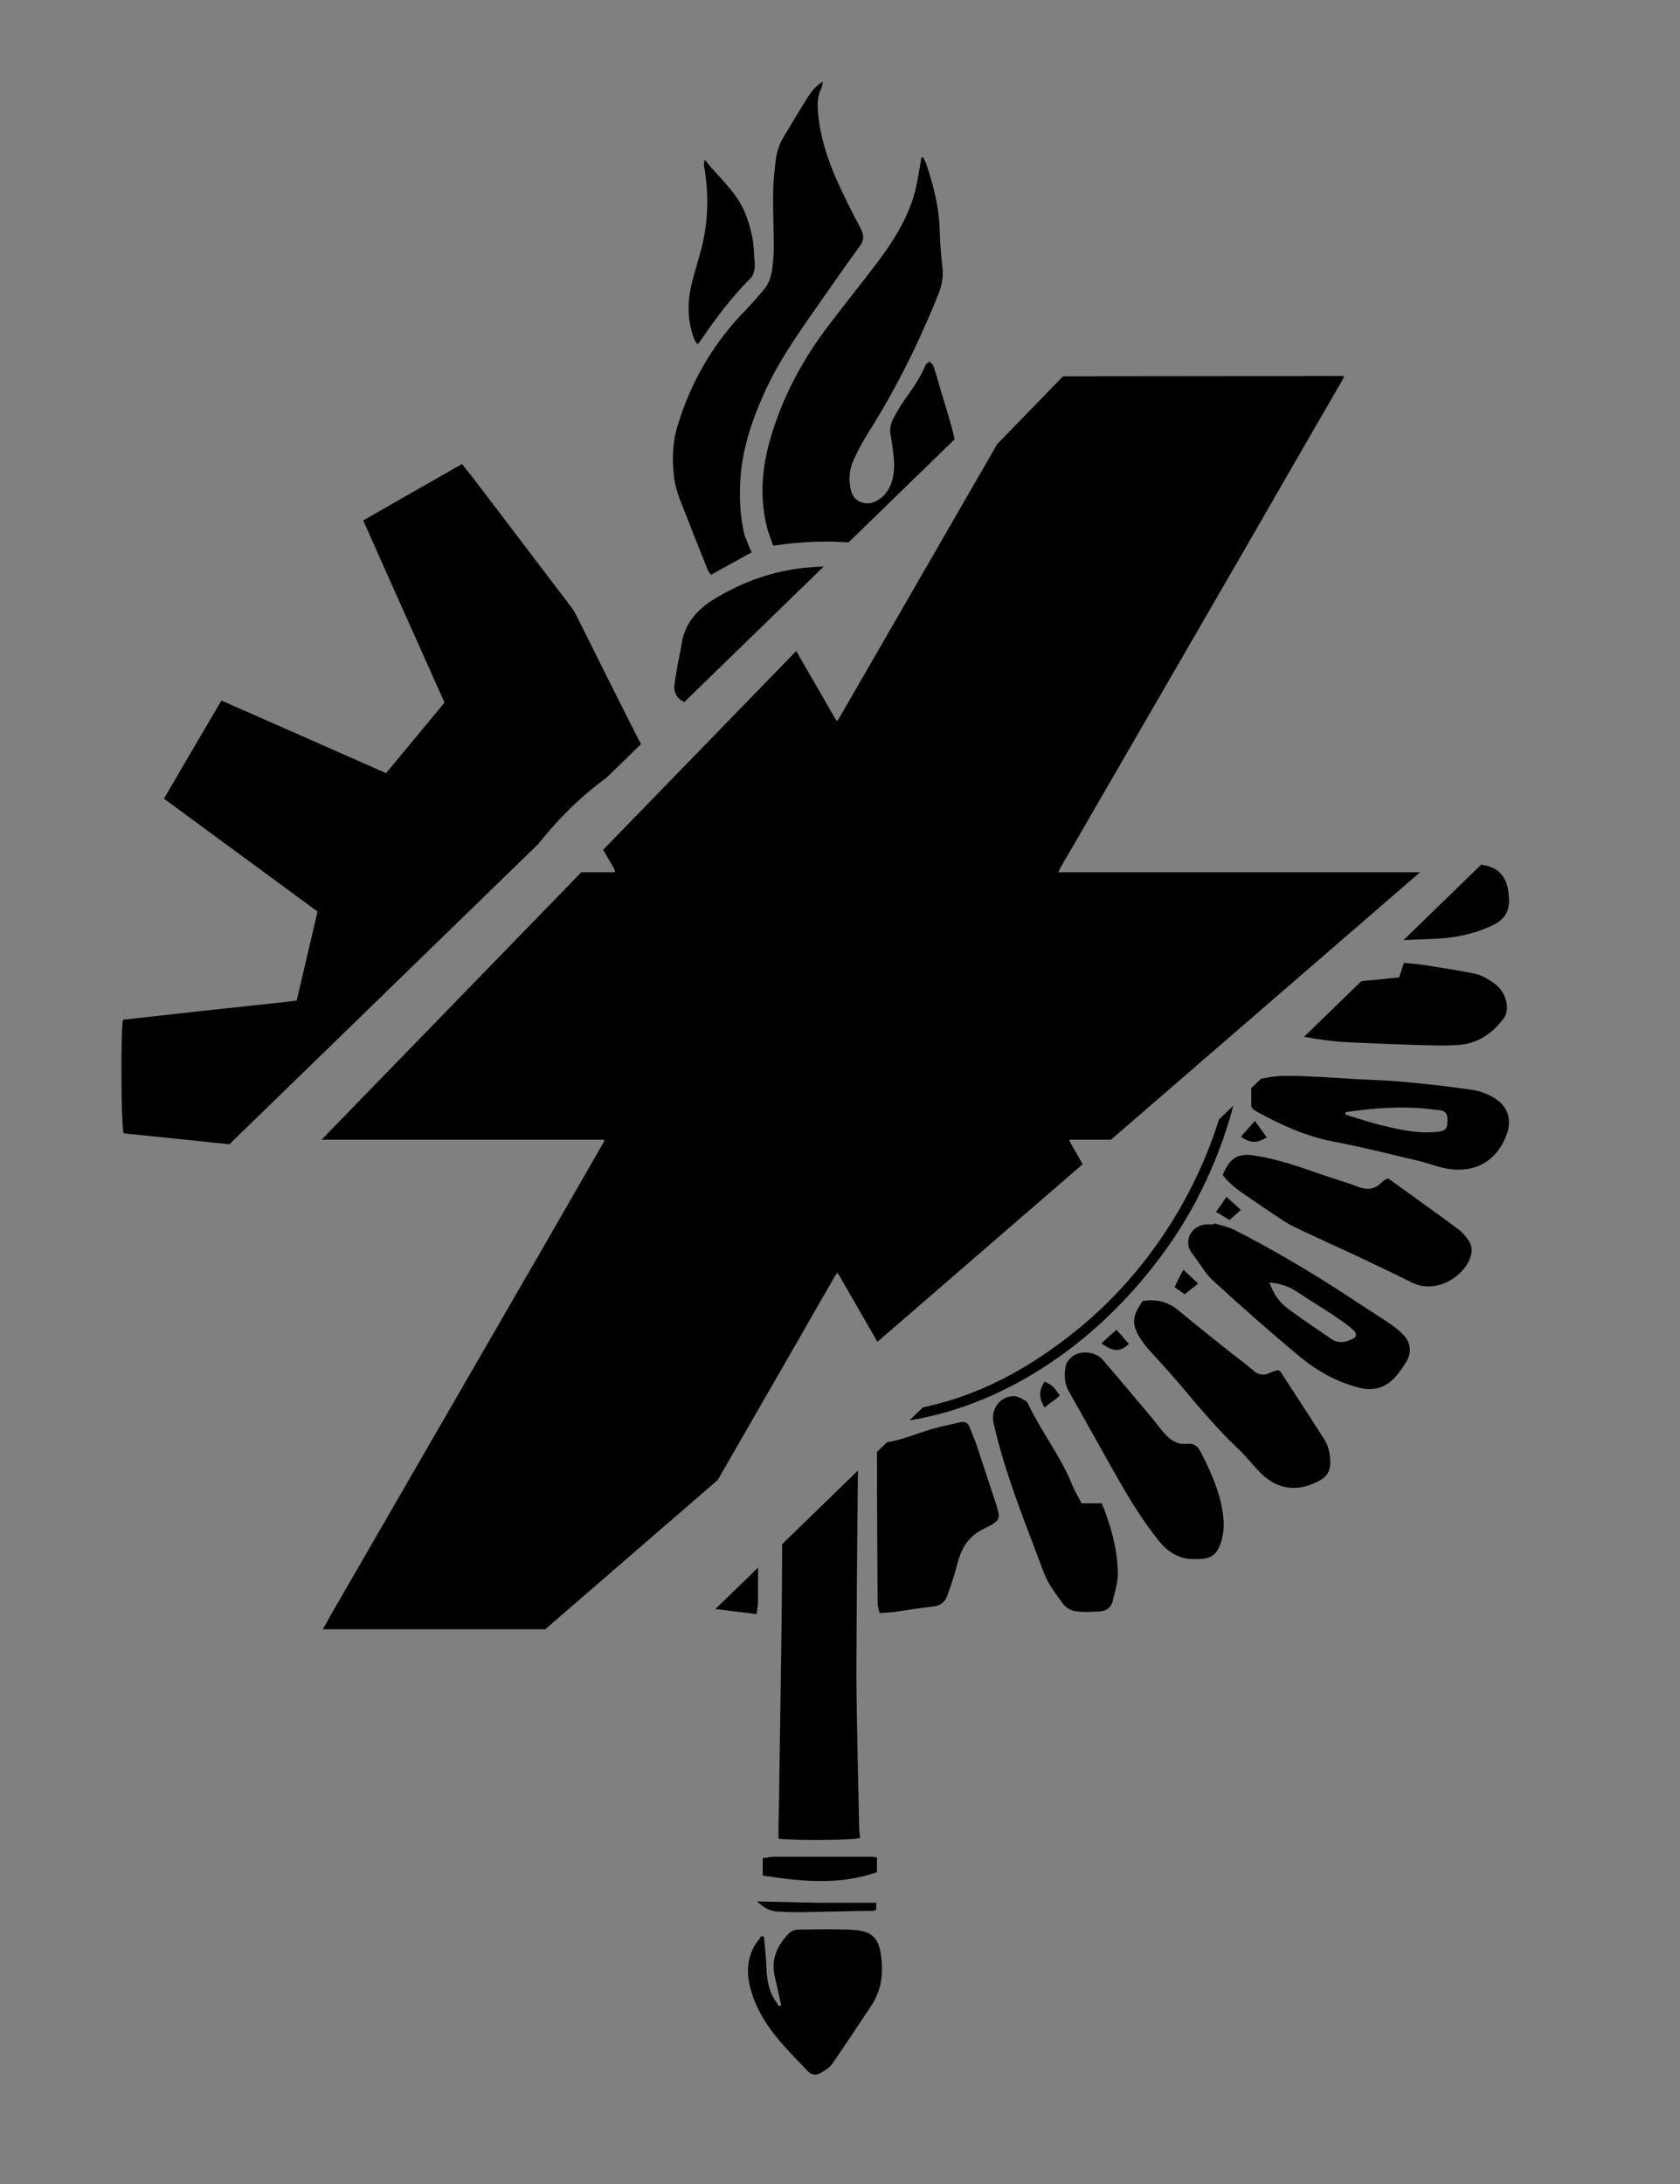 <?xml version="1.0" encoding="utf-8"?>
<!-- Generator: Adobe Illustrator 23.0.1, SVG Export Plug-In . SVG Version: 6.00 Build 0)  -->
<svg version="1.1" id="Layer_1" xmlns="http://www.w3.org/2000/svg" xmlns:xlink="http://www.w3.org/1999/xlink" x="0px" y="0px"
	 viewBox="0 0 500 650" style="enable-background:new 0 0 500 650;" xml:space="preserve">
<rect x="0" y="0" width="500" height="650" fill="#808080" stroke="none"/>
<style type="text/css">
	.st0{clip-path:url(#SVGID_2_);}
	.st1{fill:#FFFFFF;}
	.st2{fill:none;}
	.st3{clip-path:url(#SVGID_4_);}
	.st4{clip-path:url(#SVGID_6_);fill-rule:evenodd;clip-rule:evenodd;}
	.st5{clip-path:url(#SVGID_8_);}
</style>
<g>
	<g>
		<defs>
			
				<rect id="SVGID_1_" x="26" y="352.9" transform="matrix(0.717 -0.697 0.697 0.717 -206.008 393.983)" width="712" height="195.4"/>
		</defs>
		<clipPath id="SVGID_2_">
			<use xlink:href="#SVGID_1_"  style="overflow:visible;"/>
		</clipPath>
		<g class="st0">
			<g>
				<path d="M248.3,398.7c0.4-5.7,0.9-11.4,1.3-17.2c0.7-9.1,1.5-18.2,2.1-27.2c0.4-5.8,0.6-11.5,0.9-17.3c0.5-8.3,1-16.6,1.5-24.8
					c0.3-4.2,0.5-8.5,0.8-12.7c2-24,5.4-47.7,13.3-70.5c3.6-10.5,8-20.6,13.8-30.1c0.3-0.5,0.7-1,1.2-1.6c0.7,0.9,1.2,1.5,1.8,2.2
					c1.1,1.4,1.2,2.6,0.6,4.4c-2.9,8.4-5.7,16.9-8.1,25.5c-4.8,16.7-8.3,33.6-11.1,50.7c-2.3,14-4.2,28-5.5,42.1
					c-0.8,9.5-1.8,18.9-2.4,28.4c-0.8,11.2-1.3,22.4-1.8,33.7c-0.3,5.5-0.5,10.9-0.6,16.4c-0.2,8.1-0.5,16.2-0.6,24.3
					c-0.3,22.6-0.5,45.2-0.6,67.9c-0.1,7.5,0.1,15,0.2,22.5c0.2,9.5,0.4,19.1,0.6,28.6c0,1,0.2,2,0.3,3c-2.1,0.7-20,0.8-24.3,0.2
					c0-1.5,0-3.1,0-4.7c0.1-3.4,0.2-6.9,0.2-10.3c0.2-13.4,0.4-26.8,0.6-40.2c0.2-14.2,0.3-28.4,0.3-42.6c0-7.6-0.3-15.2-0.6-22.8
					c-0.5-10.7-1-21.4-1.8-32.1c-1.9-25.9-4.6-51.8-8.6-77.6c-3-19.5-6.4-39-10.2-58.4c-3.6-18-7.9-35.8-12-53.7
					c-0.9-3.8-0.5-4.7,3-6.4c1.3-0.7,2.8-1.1,4.5-1.7c0.6,1.3,1.2,2.3,1.7,3.4c4,9.8,6.5,20,8.3,30.4c2,11.6,4,23.2,6,34.7
					c0.2,1,0.5,1.9,1,2.8c-1-24.4-5.7-48.4-9.2-72.7c3.1-1.5,6.3-2.6,9.7-2.6c10.2,0,20.3,0,30.5,0c1.4,0,2.8,0.2,4.6,0.3
					c0,1.6,0.1,3.1,0,4.6c-0.4,6.5-0.7,12.9-1.2,19.4c-0.7,8.9-1.5,17.7-2.2,26.6c-0.5,6.5-1,12.9-1.5,19.4
					c-0.7,8.9-1.4,17.7-2.1,26.6c-0.6,7.5-1,15-1.5,22.4c-0.5,7.8-1.1,15.5-1.6,23.3c-0.3,4.6-0.5,9.3-0.6,14
					c-0.3,12.2-0.6,24.3-0.9,36.5c-0.1,4.3-0.3,8.6-0.5,12.9C247.9,398.7,248.1,398.7,248.3,398.7z"/>
				<path d="M256.4,34.9c16.4,3.6,34.8,26.1,25.3,54.2c1.1,0.3,2.3,0.7,3.4,1c15.1,4.1,25.2,13.5,29.7,28.5c2,6.5,2.3,13.1,0.8,20.4
					c-0.5-3.9-0.8-7.2-1.5-10.3c-2.4-12-12.7-22.1-24.7-24c-11.5-1.9-21.2,1.8-28.9,10.5c-0.4,0.5-0.8,0.9-1.2,1.4
					c-0.4,0.5-0.8,0.9-1.4,1.7c-1.6-1-3.4-1.8-4.8-3c-0.6-0.6-0.7-2-0.7-3c0-2.3-0.1-4.5-1.7-6.3c-0.9-0.9-1.9-1.8-2.9-2.6
					c-0.9-0.6-1.9-1.1-2.9-1.6c0-2.1,0-4.1,0-6.2c15.2-2.2,25.3-10.4,28.6-25.5c1.5-6.9,0.8-13.9-2.6-20.4
					C267.5,43.2,262.5,38.5,256.4,34.9z"/>
				<path d="M230.6,120.6c1.9-1,3.6-2,5.4-2.9c1.2,0.7,2.2,1.3,3.3,1.8c2.5,1.2,5.2,1.8,7.5,0.1c3.8-2.6,6.5-1.2,9.4,1.5
					c-5.8,14.9-3.9,28.3,8.7,39c9.1,7.7,23,10.1,37.9,0.9c0,1.2-0.8,1.7-1.4,2.2c-7,5.4-14.8,8.5-23.8,9
					c-13.7,0.6-24.6-4.7-33.5-14.8c-0.2-0.2-0.4-0.4-0.9-0.7c-9.8,11.3-22.2,16.4-37,14.8c-9.1-1-17-4.9-23.5-11.7
					c13.6,8.6,27.4,10.2,40.1-0.8C234.7,148.5,236.6,135.3,230.6,120.6z"/>
				<path d="M171.4,137.7c-2.4-11.4-0.1-21.9,6.3-31.4c6.4-9.6,15.6-15.2,27.2-17.4c-0.4-1.3-0.6-2.3-0.9-3.4
					c-3.9-14.2-1.3-27.1,7.9-38.6c4.3-5.3,9.5-9.4,16-11.8c0.9-0.3,1.9-0.6,3-0.7C216.3,43,209.4,55.2,213.5,72
					c3.5,14,13.7,21.2,27.9,23.5c0,0.8,0.1,1.7,0.2,2.6c0.3,2.5-0.3,4.4-2.9,5.6c-2.9,1.4-4.5,4.1-4.1,7.2c0.4,3.7-1.6,5.1-4.3,6.3
					c-0.4,0.2-0.7,0.3-1.1,0.5c-8.9-11.2-20.1-17-34.3-12.9C178.7,109.5,172.1,121.6,171.4,137.7z"/>
				<path d="M225.2,480.4c-5.2-0.7-10-1.2-14.8-1.8c-3.8-0.5-6.3-2.4-7.1-6.4c-0.5-2.9-1.4-5.7-2.1-8.6c-1-3.8-3.3-6.4-6.7-8.2
					c-1.2-0.6-2.3-1.3-3.3-1.9c-0.6-5.1,5.3-25.4,8.8-30.6c4,1,8,2.2,12.2,3c4.1,0.9,8.4,1.5,12.8,2.2c0.2,2.3,0.6,4.7,0.6,7.1
					c0.1,13.5,0,27,0,40.5C225.7,477.1,225.4,478.5,225.2,480.4z"/>
				<path d="M261.8,480.1c-0.2-1-0.6-1.9-0.6-2.8c-0.1-15.5-0.2-31-0.2-46.5c0-0.4,0.2-0.8,0.3-1.3c5.7-0.2,10.8-2.7,16.1-4.2
					c2.7-0.8,5.5-1.3,8.3-2c1.4-0.3,2.4,0.1,2.9,1.5c0.6,1.6,1.3,3.2,1.9,4.8c1.9,5.7,3.7,11.3,5.6,17c1.8,5.5,2,5.8-3.3,8.4
					c-4.6,2.2-6.7,5.8-7.9,10.5c-0.8,3.2-1.9,6.4-3,9.5c-0.7,1.8-2,2.9-4.1,3.1c-4,0.5-8,1.1-12,1.7
					C264.5,479.9,263.3,480,261.8,480.1z"/>
				<path d="M404.7,230.1c0-2.8,0-5,0-7.4c3.3-0.5,6.4-1.1,9.6-1.6c4.7-0.7,9.3-2.1,14.1-1.6c1.9,0.2,3.8,0.4,5.7,0.9
					c3.1,1,4.6,3.4,4.9,6.6c0.5,5.9-1.5,10.3-6.7,13.6c-4.8,3-9.9,5.2-15.2,6.7c-9.8,2.8-19.7,5.4-29.6,7.9
					c-4.8,1.2-9.7,1.9-14.6,2.6c-3.9,0.6-5.9-1-6.3-5c-0.1-1,0-2,0-3c0.1-2.2,1.2-3.3,3.2-4.2C381.5,240.5,393.1,235.2,404.7,230.1z
					"/>
				<path d="M386.6,201.7c-0.7-1.7-1.3-3.2-2.1-5c1.4-0.8,2.6-1.5,3.9-2.2c5.1-2.8,10-5.8,15.5-7.6c4.6-1.5,9.1-1.7,13.8-0.7
					c2.1,0.4,3.5,1.7,4.1,3.7c1.6,4.7,1.6,10.1-2.7,14.3c-3.9,3.7-8,6.7-13,8.8c-2.8,1.2-5.3,2.9-7.9,4.6
					c-10.7,6.8-21.6,13.3-33.3,18.2c-0.3,0.1-0.6,0.2-0.9,0.3c-3.5,1.3-5.5,0.8-7.1-1.8c-2.2-3.3-2-5.8,0.7-8.4
					c1.5-1.4,3.1-2.6,4.8-3.8c7-5,13.7-10.5,19.8-16.6C383.7,204.3,385,203.1,386.6,201.7z"/>
				<path d="M369,177.2c-1.2-2-2.3-4-3.4-5.9c0.6-0.5,1.1-0.9,1.6-1.2c5.3-3.6,10.6-7.1,15.9-10.7c3.2-2.3,6.7-3.3,10.6-3.2
					c4.3,0.1,6.7,2.4,7,6.7c0.6,7.6-2.5,13.9-7.8,19.1c-3.5,3.4-7.4,6.3-11,9.5c-8.6,7.5-17.4,14.9-25.8,22.6c-4,3.7-8.2,3.7-13,2.4
					c-1-4.3-0.5-7.8,2.6-11.3c7.4-8.3,14.4-17,21.5-25.5C367.9,178.9,368.4,178,369,177.2z"/>
				<path d="M363.9,349.7c2-5,4.5-6.6,9.4-5.8c6.6,1,13,3.2,19.3,5.4c3.9,1.4,7.9,2.5,11.8,4c2.6,0.9,4.7,0.7,6.7-1.3
					c0.5-0.5,1.1-0.8,1.6-1.2c0.3,0,0.6,0,0.7,0.1c6.8,4.9,13.7,9.8,20.4,14.8c1.3,0.9,2.4,2.2,3.3,3.5c1.2,1.8,1.1,3.7,0.2,5.8
					c-2.4,5.5-10.3,10.1-17.1,6.7c-6-3-12-5.8-18.1-8.7c-4.8-2.2-9.6-4.4-14.3-6.6c-1.8-0.9-3.7-1.7-5.4-2.8
					c-4.6-3-9.1-6.1-13.6-9.2C367,353,365.2,351.5,363.9,349.7z"/>
				<path d="M416.3,255.4c1.7,0,3.2-0.1,4.8,0c6.4,0.6,12.9,1.1,19.3,1.9c5.5,0.6,8.1,3.4,8.6,8.9c0,0.1,0,0.2,0,0.3
					c0.6,4.3-1,7.2-5,9c-5.4,2.5-11.1,3.7-17,3.9c-10.9,0.4-21.8,1.1-32.8,1.5c-5.9,0.2-11.8,0.2-17.6,0.2c-3,0-4.2-1.1-4.7-4.1
					c-0.2-1.2-0.1-2.4-0.1-3.6c0.1-1.8,0.9-3.1,2.7-3.7c2.3-0.7,4.6-1.7,7-1.9c7.7-0.8,15.1-3,22.6-4.8c2.6-0.6,5.1-1.4,7.7-1.8
					c2.1-0.3,3.2-1.4,3.6-3.4C415.6,257.2,415.9,256.5,416.3,255.4z"/>
				<path d="M157.2,203c-3.9-4.8-7.5-9.3-11-13.8c-4.3-5.4-8.6-10.8-12.7-16.3c-1.4-1.9-2.9-2.6-5.1-1.8c-0.7,0.3-1.5,0.2-2.6,0.4
					c-2.4-7-4.9-13.9-6.9-20.8c-0.8-2.6-0.6-5.6-0.5-8.4c0-1.5,0.7-3,1.3-4.3c2.5-5.1,8.5-6.1,12.6-2c1.8,1.8,3.5,3.7,4.8,5.9
					c4,6.5,7.8,13,11.5,19.6c4.4,7.8,8.7,15.8,13.1,23.7c0.8,1.5,1.6,3.1,2.2,4.7c1.7,4.7,0.7,7.9-3.1,11
					C159.6,201.6,158.4,202.2,157.2,203z"/>
				<path d="M332.1,202.7c-1.8-1-3.2-2-4.7-2.8c-2-1.1-2.7-2.8-2.8-5c-0.1-4.9,1-9.5,3.1-13.8c3.9-8,7.9-16,12.2-23.8
					c4.4-7.8,9.2-15.3,13.9-22.9c0.3-0.4,0.5-1,0.9-1.2c3.5-1.6,7.1-3.2,11.1-2c1.3,0.4,2.7,1.6,3.4,2.7c4.4,6.8,4.4,13.8,0.3,20.6
					c-3.3,5.4-7,10.4-10.7,15.5c-4.4,6.2-8.9,12.3-13.3,18.5C341.7,194,337,198.2,332.1,202.7z M341.5,177.3c3-1.9,4.7-4.4,6.6-6.7
					c3.6-4.4,7.1-8.8,10.6-13.2c1.5-1.9,2.8-4,2.7-6.6c-0.1-1.9-0.8-2.6-2.6-2.4c-1.8,0.2-3.7,0.7-4.8,2.3
					c-3.3,4.9-6.8,9.8-9.9,14.9C342.2,168.9,340.9,172.7,341.5,177.3z"/>
				<path d="M340.1,387.2c3.9-0.6,7.4,0.1,10.5,2.7c5.3,4.4,10.7,8.7,16.1,13c2.1,1.6,4.2,3.2,6.2,4.9c1.6,1.4,3.1,1.7,5,0.8
					c0.8-0.4,1.7-0.6,2.4-0.8c0.3,0.1,0.6,0.2,0.7,0.3c4.4,6.8,8.9,13.6,13.2,20.4c1.3,2.1,1.7,4.5,1.7,7c0,2.3-1,3.9-2.9,5
					c-5.8,3.3-12.2,3.5-17.8-2.1c-2.4-2.4-4.5-5.2-7-7.5c-7.3-6.9-13.5-14.8-20.1-22.4c-1.6-1.8-3.3-3.6-4.9-5.4
					c-0.9-1-1.8-1.9-2.6-3C336.7,394.8,336.5,392.2,340.1,387.2z"/>
				<path d="M119.4,257.5c-2.7,1.2-5.4,1.8-8,1.4c-7.9-1.2-15.8-2.5-23.6-3.9c-2.3-0.4-4.5-1.3-6.7-2c-5.4-1.9-10.8-3.9-16.3-5.7
					s-10.2-4.9-14.5-8.7c-3.4-2.9-3.8-6.9-2.6-10.9c1.4-4.9,4.7-8.1,9.7-9.5c2.7-0.8,5.3-0.4,7.7,0.8c6.3,3.3,12.5,6.7,18.7,10.1
					c7.3,3.9,14.7,7.7,21.9,11.8c3.6,2,6.9,4.6,10.5,6.7c2.5,1.6,3.6,3.7,3.3,6.6C119.3,255.3,119.4,256.4,119.4,257.5z M64.9,231.2
					c-2,4.6-1.5,6.3,2.6,8.3c5.9,3,12.3,4.7,18.7,6.1c1.4,0.3,2.9,0.6,4.6,0.9c0.2-2,0.3-3.7,0.4-5.2c-3-1.3-5.7-2.3-8.3-3.6
					c-2.6-1.3-5.1-2.9-7.7-4.2C72,231.9,68.8,230.4,64.9,231.2z"/>
				<path d="M84.8,221c-2.1-2.1-4.2-4-6-6.1c-2.7-3-5.2-6.2-7.7-9.4c-2-2.5-3.3-5.3-3.8-8.5c-0.8-4.8,1.2-8.3,4.9-11
					c1.5-1.1,3.3-1.6,5.2-0.7c2,1,4,1.9,5.8,3.3c6.7,4.9,13.4,9.8,19.8,15.1c7.5,6.1,14.7,12.4,21.9,18.7c1.3,1.1,2.2,2.6,3.4,3.9
					c2.7,3.2,1.6,7.5-0.6,10.4c-0.3,0.4-1,0.6-1.5,0.7c-2,0.2-3.8-0.5-5.5-1.5c-9.2-5.5-18.4-11-27.6-16.5c-4.3-2.6-3.6-1.8-6.8,0.6
					C86,220.1,85.7,220.3,84.8,221z"/>
				<path d="M372.4,321.5c3.6-0.5,7-1.4,10.4-1.3c6.6,0,13.1,0.5,19.7,0.9c5.2,0.3,10.3,0.4,15.4,0.9c6.8,0.6,13.7,1.4,20.5,2.4
					c2.1,0.3,4.3,1.2,6.2,2.3c4.1,2.4,5.4,6.4,3.9,10.7c-2.8,8-9.3,11.7-17.3,10.5c-2.8-0.4-5.5-1.5-8.2-2.2
					c-8.8-2.1-17.5-4.3-26.4-6c-8.2-1.6-15.6-5-22.8-9c-0.9-0.5-1.5-1-1.4-2.1C372.4,326.4,372.4,324.2,372.4,321.5z M400.5,331
					c0,0.2-0.1,0.5-0.1,0.7c3.8,1.2,7.7,2.5,11.6,3.4c5.3,1.3,10.7,2.4,16.2,1.7c2-0.3,2.5-0.9,2.6-3c0.1-2.2-0.5-3.2-2.5-3.4
					c-2.5-0.3-5-0.6-7.5-0.7C413.9,329.4,407.2,330,400.5,331z"/>
				<path d="M374.9,305.3c0-2.1,0-3.9,0-5.8c-0.1-1.9,0.8-3.2,2.6-3.6c2.8-0.8,5.7-1.6,8.6-1.9c10-1.1,20.1-2.1,30.3-3.1
					c0.5-1.4,0.9-2.7,1.4-4.3c2.2,0.2,4.4,0.3,6.6,0.7c4.9,0.8,9.8,1.5,14.6,2.5c1.8,0.4,3.6,1.4,5.2,2.5c2.7,1.8,4.2,4.4,4.3,7.6
					c0,1-0.3,2.3-0.9,3.1c-3.4,4.6-7.9,7.7-13.7,8c-4.1,0.3-8.3,0.1-12.4,0c-6.8-0.2-13.5-0.5-20.3-0.8
					C392.2,309.7,383.6,307.9,374.9,305.3z"/>
				<path d="M355.9,464c-4.7,0.2-8.2-1.9-11-5.4c-4.5-5.6-8.3-11.7-11.9-18c-5-8.8-9.9-17.7-14.9-26.5c-1.4-2.5-1.4-5.1-0.9-7.7
					c0.2-1,1.2-2.1,2.1-2.8c2.5-1.8,6.7-1.3,8.8,1c4.7,5.4,9.3,11,14,16.5c1.4,1.6,2.6,3.4,4,5c1.9,2.2,4,4,7.3,3.6
					c1.9-0.2,3.1,0.7,4,2.5c2.8,5.5,5.4,11.2,6.4,17.3c0.5,2.9,0.6,5.9-0.2,8.8C362.2,462.9,360.7,464,355.9,464z"/>
				<path d="M110.5,294.9c0,3.8,0,7.3,0,11c-4.2,1.7-8.6,2.4-13,3c-7.6,1-15.3,1.8-22.9,2.6c-9,0.9-18,1-27,0.6
					c-5-0.2-9.8-4.9-10.2-10c-0.1-1.4-0.1-2.8,0-4.3c0.4-6.7,5.3-10.7,12.1-10.1c6.6,0.6,13.1,1,19.7,1.5
					c12.7,0.9,25.5,1.6,37.8,5.1C108,294.4,109.1,294.6,110.5,294.9z M85.8,301.3c-0.8-2.7-2-4.1-4.6-4.1c-1.4,0-2.8-0.3-4.2-0.4
					c-6.6-0.5-13.1-0.9-19.7,0.1c-2.7,0.4-3.3,1.5-2.3,3.9c0.5,1.4,1.6,1.9,3,2.2C67.3,304.8,76.4,302.8,85.8,301.3z"/>
				<path d="M361.4,364.1c2,0.6,4.1,1,5.9,1.9c11.6,5.9,22.7,12.5,33.6,19.6c4.2,2.8,8.5,5.5,12.7,8.3c1.4,0.9,2.8,2.1,4,3.3
					c2.2,2.2,2.6,5.2,1.1,7.8c-1,1.7-2.2,3.5-3.5,4.9c-2.9,3.2-6.6,4.2-10.8,3.1c-6.5-1.7-12.3-4.9-17.4-9.1
					c-8.8-7.3-17.4-14.9-25.8-22.6c-2.6-2.3-4.3-5.6-6.5-8.4c-2.5-3.2-0.5-8.2,4.4-8.5c0.7,0,1.4,0,2.1,0
					C361.3,364.4,361.3,364.3,361.4,364.1z M377.8,381.7c1.2,3.4,3,5.9,5.4,7.7c4.3,3.2,8.8,6.2,13.2,9.2c1.6,1.1,3.5,1,5.2,0.3
					c2.3-0.8,2.6-1.8,0.8-3.4c-1.8-1.6-3.9-2.9-5.9-4.3c-3.5-2.3-7.2-4.5-10.7-6.9C383.6,382.9,381.1,382,377.8,381.7z"/>
				<path d="M145.7,387.3c0.2,1,0.5,1.9,0.6,2.7c0.7,3.6,0.4,6.9-2.5,9.8c-4,4-7.7,8.3-11.6,12.4c-2.7,2.9-5.4,5.7-8.2,8.5
					c-1.3,1.3-1.8,2.7-1.2,4.6c1,3.2,0.9,3.3-1.8,5.2c-4,2.9-8.1,5.4-12.7,7c-3.6,1.2-7.2,1.5-11,0.9c-4.5-0.8-8.3-5.2-7.9-11
					c0.1-0.8,0.5-1.8,1-2.5c1-1.3,2-2.6,3.3-3.5c6.1-4.1,10.9-9.6,16.8-14c8.5-6.2,17.1-12.3,25.6-18.5
					C139.1,386.8,142.3,386.9,145.7,387.3z"/>
				<path d="M146.7,209.9c-2.6,2.7-5.1,5.4-7.7,8.1c-4-2.6-7.8-5.1-11.6-7.6c-8.5-5.8-16.1-12.6-23.6-19.6c-2.7-2.6-5.7-4.9-8.2-7.6
					c-3.1-3.3-5.1-7.2-6.9-11.4c-1.3-3-0.9-5.7,0.8-8.4c1.7-2.6,4-4.6,6.6-6.2c2.2-1.4,4.5-1.5,6.6-0.3c1.9,1.1,3.6,2.6,5,4.3
					c3.8,4.6,7.1,9.8,11.2,14c9.1,9.2,16.2,20,24,30.2C144.1,206.7,145.3,208.1,146.7,209.9z M123.8,192.4c-3.7-4.6-7.3-9-10.9-13.4
					c-1.2-1.4-2.3-2.8-3.6-4.1c-1.6-1.7-3.9-1.7-6-0.1c-1.5,1.1-1.7,2.3-0.1,4.5c1.7,2.3,3.7,4.6,5.9,6.5c3.9,3.3,8.1,6.3,12.2,9.4
					C122.2,194.2,122.8,193.5,123.8,192.4z"/>
				<path d="M149.9,447.1c-5.3,3-10.3,6.2-15.5,8.8c-4.4,2.2-9.2,3-14.2,2.4c-0.4,0-0.8-0.1-1.2-0.1c-4.6-0.9-5.5-2.3-4.7-7
					c0.4-2.3,1.2-4.5,2.7-6.3c1.9-2.3,3.5-4.7,5.6-6.8c8.2-8.2,16.5-16.4,24.9-24.5c2.5-2.5,5.2-4.8,7.9-7.1c2.4-2.1,4.9-4,8.3-3.8
					c3.1,0.2,5.9,4.9,4.3,7.7c-0.8,1.5-1.8,2.9-2.8,4.3c-5.2,7.4-10.4,14.9-15.8,22.3c-2,2.7-2.5,5.2-0.4,8
					C149.3,445.4,149.4,446,149.9,447.1z"/>
				<path d="M114.8,332.9c-7.4,2.1-14.4,3.4-21.3,4.5c-7,1.1-14,2-21,3c0.1,0.4,0.1,0.7,0.2,1c1.3,2.9,0.9,3.8-2.1,4.5
					c-0.9,0.2-1.8,0.4-2.7,0.3c-6.5-0.5-12.9-1.2-19-3.6c-5.2-2-7-6.3-7.1-11c0-2.3,0.9-3.9,2.8-5c1.3-0.7,2.7-1.5,4.1-1.9
					c5.1-1.4,10.3-1.7,15.6-1.5c4.3,0.2,8.7-0.2,13-0.5c4.9-0.3,9.9-0.8,14.8-1.1c3.8-0.2,7.7-0.3,11.5-0.4c2.1,0,4.2,0.2,6.3,0.4
					c2.1,0.2,3.4,1.5,3.8,3.4C114.3,327.6,114.5,330.1,114.8,332.9z"/>
				<path d="M160.8,478.6c-8.1,0.1-15.8-8.5-11.8-17.1c1.4-3,2.9-6.1,4.9-8.7c7.3-9.2,13.9-18.9,20.6-28.6c1.8-2.6,4.2-4.9,6.5-7.2
					c2.6-2.5,5.6-1.9,8.5-0.8c1.6,0.7,2.6,2.1,2.3,3.9c-0.4,2.6-0.8,5.2-1.6,7.7c-1.2,3.7-2.9,7.1-4.2,10.8
					c-1.8,5.3-3.4,10.6-4.9,16c-1.9,6.8-5.2,13-9.6,18.5C169,476.4,164.6,478.5,160.8,478.6z M179.2,435.6c-0.3-0.1-0.5-0.2-0.8-0.3
					c-0.4,0.3-0.8,0.6-1.1,0.9c-4.8,5.5-9.1,11.4-13.1,17.5c-0.6,1-1,2.2-1.3,3.4c-0.5,2,0.5,3.8,2.5,4.7c1.6,0.8,2.6,0.4,3.9-1.6
					c3.4-5.1,6-10.6,7.7-16.5C177.8,441.1,178.5,438.3,179.2,435.6z"/>
				<path d="M101.5,406.1c-2.9,0.9-5.6,1.8-8.4,2.5c-4.8,1.4-9.6,2.6-14.6,2.4c-3.9-0.2-6.8-2.5-8.2-6.6c-1.2-3.7-0.4-6.7,3-9
					c4.8-3.2,9.8-6.2,14.7-9.2c7.8-4.8,15.6-9.5,23.4-14.2c2.9-1.7,6-3,9-4.5c0.6-0.3,1.3-0.5,2-0.7c3.9-1.2,6.4-0.4,7.9,2.4
					c1.6,2.8,0.9,6-1.9,8.4c-6,5.1-12.2,10.1-18.3,15.1c-2.1,1.7-4.1,3.7-6.3,5.2c-2.1,1.4-2.5,3.3-2.5,5.5
					C101.3,404.3,101.4,405.1,101.5,406.1z"/>
				<path d="M227.4,576.4c0.2,3,0.6,6,0.7,8.9c0.1,3.2,0.5,6.3,2,9.1c0.5,0.9,1.2,1.8,1.8,2.7c0.2-0.1,0.4-0.2,0.6-0.3
					c-0.3-1.4-0.6-2.7-0.9-4.1c-0.3-1.5-0.7-3-1-4.4c-1.2-5.2,0.7-9.3,4.2-12.9c0.6-0.6,1.7-1.1,2.6-1.1c5.1-0.1,10.1-0.2,15.2,0
					c7.2,0.2,9.2,2.3,9.8,9.4c0.4,4.7-0.4,9.1-3,13.1c-3.9,5.8-7.7,11.7-11.7,17.4c-0.8,1.2-2.2,2-3.5,2.8c-1.4,0.8-2.8,0.5-3.9-0.7
					c-6.1-6.4-12.5-12.5-15.8-21c-2.1-5.4-2.9-10.8,0-16.1c0.5-1,1.4-1.9,2-2.9C226.8,576.2,227.1,576.3,227.4,576.4z"/>
				<path d="M321.9,447.4c2.2,0,4.1,0,6,0c2.7,6.6,4.6,13.4,4.8,20.4c0.1,3-0.9,6-1.6,8.9c-0.5,1.8-1.9,2.8-3.9,2.9
					c-2.4,0.1-4.9,0.3-7.3-0.1c-1.3-0.2-2.9-1.2-3.7-2.4c-2-2.8-4.2-5.6-5.4-8.7c-5.5-14.8-11.6-29.4-15.1-44.9c-0.9-4,1.8-7.9,6-8
					c1.2,0,2.4,0.8,3.5,1.4c0.4,0.2,0.7,0.7,0.9,1.2c4,8.3,9.8,15.6,13.2,24.3C320,444,321,445.6,321.9,447.4z"/>
				<path d="M120.8,356c-11.4,5.4-22.6,10.8-33.9,16.1c-0.7,0.3-1.4,0.7-2.2,1.1c0.6,1.1,1.1,2.1,1.6,3c-0.2,0.2-0.4,0.4-0.5,0.5
					c-8.4,1.7-16.8,2.2-25.3,0.1c-3.2-0.8-5.3-2.5-5.9-5.7c-0.7-3.5,0.2-6.4,3.1-8.6c3.7-2.9,8-4.5,12.4-5.7
					c12.6-3.3,25.1-6.5,37.8-9.5c2.7-0.6,5.6-0.7,8.4-0.4c3.2,0.3,3.9,1.2,4.5,4.4c0.1,0.8,0.3,1.6,0.3,2.4
					C121,354.5,120.9,355.3,120.8,356z"/>
				<path d="M97.8,281.1c-11.1-0.1-22-1.3-32.9-2.8c-5.1-0.7-10.2-1.7-15.3-2.2c-4.7-0.5-7.8-2.5-9.1-7.1c-0.6-2-1.4-4-1.7-6.1
					c-0.6-4.2,1.5-6.7,5.7-7.5c3.3-0.6,6.7-0.4,9.9,0.2c10,1.7,20,3.4,29.8,5.6c5.7,1.3,11.2,3.6,16.7,5.5c2.5,0.9,4.9,1.9,7.3,2.9
					c1,0.4,1.9,1.2,2.7,1.9c1.8,1.6,2.3,3.6,1.4,5.8c-0.9,2.2-2.4,3.7-5,3.7C104.1,281.1,101,281.1,97.8,281.1z M86,268.1
					c-6.3-1.2-12.3-2.4-18.4-3.5c-3.3-0.6-6.6-1-9.9-1.6c-1-0.2-1.8-0.1-2.3,0.8c-1.2,2.1,0,4.9,2.3,5.5c3,0.7,5.9,1.3,8.9,1.8
					c5.8,0.9,11.6,1.6,17.6,1.1C84.9,270.8,85.5,269.4,86,268.1z"/>
				<path d="M165.7,203.2c0.6,0.8,1.1,1.5,1.7,2.4c-2.3,1.8-4.6,3.5-6.8,5.3c-19.6,15.6-32.6,35.6-39.1,59.8c-2,7.4-3,14.9-3.4,22.5
					c-1.3,21.6,3.3,41.9,12.7,61.3c5.4,11,12.4,20.9,20.8,29.8c13.4,14,29.3,24,47.6,30.1c7.9,2.6,16,4.4,24.3,5.3
					c0.6,0.1,1.2,0.2,2,0.4c-0.1,0.6-0.1,1-0.2,1.5c-0.1,0.4-0.2,0.7-0.4,1.5c-5.2-0.9-10.5-1.6-15.6-2.7
					c-20.4-4.6-38.5-13.9-54-27.9c-9.8-8.8-17.8-19.1-24.3-30.7c-8.3-15-13.6-31-15.4-48.1c-2.5-22.3,0.7-43.7,10.2-64
					c8.7-18.6,21.8-33.6,38.4-45.5C164.7,203.8,165.2,203.5,165.7,203.2z"/>
				<path d="M322.4,203.5c0.9-0.8,1.5-1.4,2.3-2.1c5.9,5.7,11.3,11.6,16.3,17.8c10.6,13.3,18.9,27.8,24.2,44
					c4.5,13.8,6.3,28,5.5,42.5c-0.9,17-5.5,33-12.9,48.1c-5.4,11.1-12.4,21.1-20.6,30.3c-9.6,10.7-20.6,19.8-33.2,26.8
					c-11.9,6.6-24.6,11-38.2,12.5c-1.2,0.1-2.4,0-3.7,0c0-0.9,0-1.7,0-2.4c0.4-0.2,0.6-0.5,0.9-0.5c21.4-1.6,39.8-10.6,56.3-23.7
					c13.5-10.7,24.4-23.8,32.8-38.8c8.3-15,13.7-30.9,15.4-48c1.8-19.1-1.1-37.4-8.4-55c-6.5-15.6-15.8-29.4-27.2-41.9
					C328.7,210,325.6,206.9,322.4,203.5z"/>
				<path d="M288.7,190.1c-0.8,0.2-1.5,0.6-2.2,0.6c-5.8,0.5-9.9,3.8-13.1,8.4c-3.7,5.3-5.9,11.3-7.4,17.5c-0.3,1.1-0.6,2.2-1.2,3.3
					c-0.1-3.7,0.5-7.2,1.1-10.8c0.5-3.6,0.9-7.2,1.5-10.8c0.6-3.7,1.5-7.3,2.4-11.4c-2.9-0.8-5.7-1.6-8.6-2.2
					c-9.9-2-19.9-2.1-29.9-0.9c-10.4,1.2-20.5,3.7-30.5,7c-0.7,0.2-1.4,0.4-2,0.6c-0.2,0-0.4,0-1.1-0.1c1.2-0.9,2-1.7,2.9-2.3
					c10.1-7,21.4-10,33.5-10.4c18.8-0.6,36.5,4.1,53.9,10.9C288.1,189.7,288.3,189.9,288.7,190.1z"/>
				<path d="M227.5,86.9c-3-1.8-5.4-4.4-7.1-7.3c12.1-9.7,32.1-11,46.2,0.3c-2.3,2.4-4.6,4.7-7,7.3C248.7,80.5,238,80.4,227.5,86.9z
					"/>
				<path d="M230.9,137.9c-0.9,3.1-1.8,6.2-2.7,9.3c-14.2-5.1-25.5-21.7-23.3-40.3c3.1-0.6,5.9,0.9,8.6,2c0.6,0.2,1.1,1.5,1.1,2.3
					C214.7,123.2,220.9,131.4,230.9,137.9z"/>
				<path d="M272.2,109.6c3.3-0.9,6.3-2.1,9.7-2.1c2.9,18.4-10.2,35.6-23.1,40.3c-1.5-3-2-6.3-2.7-9.6
					C267.1,131.8,272.4,122.3,272.2,109.6z"/>
				<path d="M227,558.2c0-1.8,0-3.3,0-5.2c1.2-0.1,2.3-0.4,3.5-0.4c9.5,0,19.1,0,28.6,0c0.6,0,1.2,0.1,1.9,0.2c0,1.5,0,2.7,0,4.4
					C249.9,561.1,238.7,560,227,558.2z"/>
				<path d="M260.8,566.3c0,0.9,0,1.5,0,2.1c-0.4,0.1-0.7,0.3-0.9,0.3c-0.3,0.1-0.6,0-0.9,0c-6.7,0.1-13.3,0.3-20,0.4
					c-2.6,0-5.2,0-7.8-0.2c-2.2-0.1-4-1.3-5.9-3c6.2,0.1,12.1,0.3,17.9,0.4C248.9,566.3,254.8,566.3,260.8,566.3z"/>
				<path d="M154,204.2c-1.8,2.2-3.6,3.7-6.2,4.5c-0.1-3.2,0.1-6.1,2.8-8.6C151.8,201.5,152.9,202.8,154,204.2z"/>
				<path d="M152,403.6c-0.4-0.3-0.7-0.4-0.9-0.7c-0.7-1-1.4-2-2.1-3.1c0.4-0.7,0.8-1.4,1.2-2s0.8-1.1,1.5-1.9
					c1.5,1.3,2.8,2.4,4.2,3.6C154.4,401.1,153.2,402.3,152,403.6z"/>
				<path d="M327.8,399.8c1.5-1.4,2.8-2.6,4.5-4c1.3,1.4,2.5,2.8,3.7,4.2C333.3,402.4,331.4,402.4,327.8,399.8z"/>
				<path d="M129,222.3c1.3-1.6,2.3-2.8,3.3-3.9c2.3,0.5,2.6,2.5,4,3.8c-1.2,1.1-2.3,2-3.6,3.1C131.5,224.3,130.4,223.4,129,222.3z"
					/>
				<path d="M110,310.6c2.2,2.9,2.3,5.3,0.2,8.1c-1.5-1.2-3-2.3-4.8-3.8C107,313.4,108.4,312.1,110,310.6z"/>
				<path d="M373.5,333.6c1.4,2,2.5,3.5,3.5,4.9c-2.9,1.8-4.8,1.8-7.7-0.2C370.6,336.8,371.9,335.4,373.5,333.6z"/>
				<path d="M352.6,385.2c-1-0.7-2-1.4-3-2.1c0.4-1,0.8-1.8,1.2-2.6c0.4-0.8,0.9-1.6,1.4-2.6c1.5,1.4,2.9,2.7,4.4,4.1
					C355.2,383.1,353.9,384.1,352.6,385.2z"/>
				<path d="M339.9,208.1c-1.4-1.5-2.7-2.8-4.2-4.4c1.5-1.1,2.7-1.9,3.8-2.7C343.6,203.6,343.6,203.6,339.9,208.1z"/>
				<path d="M310.9,418.9c-1.8-2.8-1.7-5.2,0-7.7c2.2,1,2.6,1.4,4.5,4.1c-0.4,0.4-0.8,0.8-1.3,1.2C313,417.2,312,418,310.9,418.9z"
					/>
				<path d="M374.4,289.5c1.6-1.8,2.8-3.2,4.3-5.1c0.8,1.6,1.6,2.9,2,4.3c0.6,2-0.8,3.4-2.8,2.7C376.8,291,375.8,290.3,374.4,289.5z
					"/>
				<path d="M366.9,236.7c2.9,1.7,2,4.4,1.8,7.1c-1.6-0.2-3.1-0.4-4.7-0.6C364.7,240.7,364,238,366.9,236.7z"/>
				<path d="M123.2,242.6c-1.1,1.4-2.2,2.9-3.6,4.8c-1-2.3-1.8-4-2.6-5.7C119.6,239.4,120.8,239.6,123.2,242.6z"/>
				<path d="M117.2,341c-3.1,2.2-4.7,2.1-7.6,0c1.2-1.4,2.3-2.7,3.7-4.4C114.7,338.2,115.8,339.5,117.2,341z"/>
				<path d="M375.5,309.6c2.2,1.4,3.9,2.5,6,3.9c-1.7,1.2-3,2.2-4.7,2.4c-1.7,0.2-2.6-0.5-2.4-2.2
					C374.6,312.4,375.1,311.1,375.5,309.6z"/>
				<path d="M111.4,286.5c-1.1,1.4-2,2.7-3.2,4.3c-1-1.6-1.8-2.8-2.7-4.2c0.8-1.4,1.6-2.7,2.6-4.5
					C109.4,283.8,110.4,285,111.4,286.5z"/>
				<path d="M122.6,364.7c-1.5-1.2-2.8-2.4-4.2-3.5c3.1-2.8,4.6-3.2,6.1-1.5C125.7,360.9,125.5,361.8,122.6,364.7z"/>
				<path d="M137.3,383.2c-1.1,1-2.1,1.9-3.3,3c-1.2-1-2.4-2-3.8-3.3c1.3-1.3,2.3-2.4,3.3-3.5C135.8,380,136.2,381.8,137.3,383.2z"
					/>
				<path d="M361.9,360.7c1.1-1.5,2-2.8,3.1-4.5c1.5,1.3,2.8,2.5,4.3,3.9c-1.2,1.1-2.2,2-3.4,3C364.6,362.3,363.4,361.5,361.9,360.7
					z"/>
				<path d="M378.8,262.9c-0.9,1.6-1.6,2.8-2.5,4.3c-1.8-1.1-2.9-2.5-4.1-4.3c1.1-1,2.2-1.9,3.5-3
					C376.8,260.9,377.7,261.8,378.8,262.9z"/>
				<path d="M177.5,415c-1.3,1.3-2.2,2.2-3.3,3.3c-1.6-1.1-3.1-2-4.9-3.3c1.9-1.2,3.3-2,4.8-3C175.2,413.1,176.2,413.9,177.5,415z"
					/>
				<path d="M355.6,225.6c-1.6-2-2.8-3.6-4.1-5.3c1.8-1.5,3.9-1.4,6.1-2C357.6,221,356.5,223,355.6,225.6z"/>
				<path d="M115.2,266.9c-1.5,0-2.6,0.1-3.7,0c-2-0.2-2.8-1.9-1.4-3.4c0.8-0.9,2.1-1.4,3.6-2.4
					C114.2,263.1,114.6,264.8,115.2,266.9z"/>
				<path class="st1" d="M341.5,177.3c-0.6-4.5,0.6-8.3,2.6-11.7c3-5.1,6.5-10,9.9-14.9c1.1-1.6,2.9-2.1,4.8-2.3
					c1.8-0.2,2.6,0.5,2.6,2.4c0.1,2.6-1.2,4.7-2.7,6.6c-3.5,4.4-7.1,8.8-10.6,13.2C346.2,172.8,344.5,175.3,341.5,177.3z"/>
				<path class="st1" d="M64.9,231.2c3.9-0.9,7.1,0.7,10.3,2.3c2.6,1.3,5.1,2.9,7.7,4.2s5.4,2.3,8.3,3.6c-0.1,1.5-0.3,3.2-0.4,5.2
					c-1.7-0.3-3.2-0.6-4.6-0.9c-6.4-1.5-12.8-3.2-18.7-6.1C63.4,237.5,62.9,235.8,64.9,231.2z"/>
				<path class="st2" d="M400.5,331c6.7-0.9,13.4-1.5,20.2-1.2c2.5,0.1,5,0.4,7.5,0.7c2,0.3,2.6,1.2,2.5,3.4c-0.1,2.1-0.6,2.7-2.6,3
					c-5.5,0.7-10.9-0.4-16.2-1.7c-3.9-1-7.7-2.3-11.6-3.4C400.4,331.4,400.5,331.2,400.5,331z"/>
				<path class="st1" d="M85.8,301.3c-9.4,1.4-18.5,3.5-27.9,1.7c-1.4-0.3-2.4-0.8-3-2.2c-0.9-2.5-0.3-3.5,2.3-3.9
					c6.5-1,13.1-0.6,19.7-0.1c1.4,0.1,2.8,0.4,4.2,0.4C83.7,297.2,85,298.6,85.8,301.3z"/>
				<path class="st2" d="M377.8,381.7c3.2,0.3,5.8,1.2,8.1,2.7c3.5,2.3,7.2,4.6,10.7,6.9c2,1.3,4.1,2.7,5.9,4.3
					c1.8,1.6,1.5,2.5-0.8,3.4c-1.8,0.7-3.6,0.8-5.2-0.3c-4.4-3-8.9-5.9-13.2-9.2C380.8,387.6,379.1,385.1,377.8,381.7z"/>
				<path class="st1" d="M123.8,192.4c-1,1.1-1.6,1.7-2.5,2.7c-4.1-3.2-8.3-6.1-12.2-9.4c-2.2-1.9-4.1-4.2-5.9-6.5
					c-1.6-2.2-1.4-3.3,0.1-4.5c2.1-1.6,4.4-1.6,6,0.1c1.2,1.3,2.4,2.7,3.6,4.1C116.5,183.4,120,187.8,123.8,192.4z"/>
				<path class="st1" d="M179.2,435.6c-0.7,2.7-1.3,5.5-2.1,8.2c-1.8,5.9-4.3,11.4-7.7,16.5c-1.4,2.1-2.3,2.4-3.9,1.6
					c-2-0.9-3-2.7-2.5-4.7c0.3-1.2,0.7-2.4,1.3-3.4c3.9-6.1,8.2-12,13.1-17.5c0.3-0.4,0.7-0.6,1.1-0.9
					C178.6,435.4,178.9,435.5,179.2,435.6z"/>
				<path class="st1" d="M86,268.1c-0.6,1.3-1.2,2.7-1.8,4.1c-6,0.5-11.8-0.2-17.6-1.1c-3-0.5-6-1.1-8.9-1.8
					c-2.4-0.5-3.5-3.3-2.3-5.5c0.5-0.9,1.3-1,2.3-0.8c3.3,0.6,6.6,1,9.9,1.6C73.7,265.7,79.7,266.9,86,268.1z"/>
			</g>
		</g>
	</g>
</g>
<g>
	<g>
		<g>
			<defs>
				<polygon id="SVGID_3_" points="57,576 562,139 417,8.4 -43,482 				"/>
			</defs>
			<clipPath id="SVGID_4_">
				<use xlink:href="#SVGID_3_"  style="overflow:visible;"/>
			</clipPath>
			<g class="st3">
				<g>
					<g>
						<g>
							<g>
								<defs>
									<rect id="SVGID_5_" x="-143.1" y="-82.5" width="780" height="780.9"/>
								</defs>
								<clipPath id="SVGID_6_">
									<use xlink:href="#SVGID_5_"  style="overflow:visible;"/>
								</clipPath>
								<path class="st4" d="M400.1,111.9c-0.3,0.5-0.5,1.1-0.8,1.6c-9.9,17.1-19.8,34.2-29.6,51.3c-14.5,25-28.9,50-43.4,75
									c-3.6,6.3-7.3,12.6-10.9,18.8c-0.1,0.3-0.2,0.6-0.4,1h2.1c40,0,80,0,119.9,0c0.9,0,1.8,0,2.6,0v79.6c-0.9,0-1.9,0-2.8,0
									c-38.7,0-77.5,0-116.2,0c-0.5,0-1.1,0-1.6,0c-0.2,0-0.4,0-0.8,0.1c0.2,0.5,0.4,0.9,0.6,1.2c1,1.8,2.1,3.6,3.1,5.4
									c7,12.1,14,24.2,21,36.3c6.8,11.7,13.6,23.4,20.3,35.1c8.8,15.2,17.5,30.4,26.3,45.6c3.9,6.8,7.8,13.5,11.7,20.3
									c0.3,0.5,0.7,1,0.7,1.6H310c0.1-0.5-0.2-0.8-0.4-1.2c-1.9-3.3-3.8-6.7-5.8-10c-11-19.2-22.1-38.4-33.1-57.6
									c-6.9-12-13.8-24-20.7-36c-0.2-0.4-0.5-0.7-0.8-1.2c-0.3,0.4-0.5,0.7-0.7,1c-3.2,5.6-6.5,11.2-9.7,16.9
									c-7.8,13.5-15.5,27-23.3,40.5c-8.9,15.5-17.8,31-26.7,46.5c-0.2,0.4-0.4,0.8-0.5,1.2H96.1c0.3-0.5,2.1-3.8,2.9-5.2
									c9.2-15.9,18.3-31.7,27.5-47.6c8.8-15.2,17.6-30.5,26.4-45.7c5.5-9.5,11-19,16.5-28.6c3.2-5.6,6.4-11.1,9.6-16.7
									c0.3-0.6,0.7-1.1,0.9-1.8c-0.7-0.2-1.4-0.1-2-0.1c-38.9,0-77.9,0-116.8,0c-1,0-2,0-3,0v-79.6c0.9,0,1.9,0,2.8,0
									c39.9,0,79.9,0,119.8,0c0.6,0,1.1,0,1.6,0c0.3,0,0.6,0.1,0.8-0.3c-0.1-0.2-0.2-0.4-0.3-0.7c-4.7-8.1-9.4-16.3-14.1-24.4
									c-6.1-10.6-12.3-21.1-18.4-31.7c-15.6-27-31.2-54-46.8-81c-1.8-3.2-3.7-6.4-5.5-9.6c8,0,91.4,0,91.7,0
									c0.1,0.2,39.2,67.9,58.2,100.8c0.2,0.3,0.3,0.6,0.5,0.9c0.1,0.1,0.1,0.2,0.2,0.3c0.1,0.1,0.1,0.2,0.2,0.3
									c0,0.1,0.1,0.1,0.1,0.1l0.1,0.1c0,0,0.1,0,0.3,0.1c19.6-34,39.5-68.4,59.1-102.5"/>
							</g>
						</g>
					</g>
				</g>
			</g>
		</g>
	</g>
</g>
<g>
	<g>
		<g>
			<defs>
				
					<rect id="SVGID_7_" x="-250" y="69.9" transform="matrix(0.717 -0.697 0.697 0.717 -86.843 121.372)" width="712" height="195.4"/>
			</defs>
			<clipPath id="SVGID_8_">
				<use xlink:href="#SVGID_7_"  style="overflow:visible;"/>
			</clipPath>
			<g class="st5">
				<g>
					<path d="M257.8,584.3c-0.2,9.5-0.4,18.8-0.5,28.4c-5.4,0.4-10.7,0.7-16,0c-0.1-0.4-0.2-0.7-0.2-1c-0.1-3.3-0.3-6.5-0.3-9.8
						c-0.1-5.1-0.2-10.2-0.2-15.3c0-1.6-0.6-2.5-1.9-3.2c-3.1-1.7-5.5-4.3-7.2-7.5c-4.6-9-2-19.4,6.5-25.1c0.5-0.4,1-0.7,1.4-1
						c0-3.6-0.1-7,0-10.4c0.3-8.3-2.7-16-4.4-23.9c-2.4-11.2-5.1-22.4-7.7-33.5c-0.1-0.4-0.2-0.8-0.3-1.2c-0.2-1.2-0.9-1.6-2.1-1.8
						c-6-1.1-12-2-17.8-3.5c-7-1.9-13.8-4.4-20.7-6.7c-0.3-0.1-0.6-0.2-1.2-0.4c-10.2,13.9-20.5,27.9-30.8,42
						c-9.9-5.7-19.6-11.2-29.5-16.9c7.2-16.1,14.4-32.1,21.6-48.2c-9.5-7.7-17.9-16.2-25.5-25.8c-15.6,6.8-31.1,13.6-46.9,20.5
						c-5.6-9.7-11.2-19.3-16.9-29.2c13.8-10,27.6-20.1,41.1-29.9c-2-6.5-4.2-12.6-5.9-18.9c-1.7-6.2-2.8-12.6-4.3-19.3
						c-16.9-1.9-34.1-3.6-51.3-5.4c-0.8-2.3-0.9-31.2-0.2-33.8c8.6-1,17.3-1.9,26-2.9c8.6-0.9,17.2-1.8,25.7-2.8
						c2.1-8.9,4.1-17.5,6.2-26.5c-15-11-30.3-22.3-45.7-33.6c5.7-9.8,11.3-19.4,17.1-29.2c16.4,7.2,32.7,14.4,49,21.6
						c5.8-7,11.5-13.9,17.4-21c-8-17.8-16-35.8-24.2-54.2c9.8-5.6,19.5-11.2,29.4-16.8c1.3,1.7,2.6,3.2,3.8,4.8
						c9.5,12.5,19,25,28.5,37.5c0.8,1,1.4,2.1,2,3.3c5.9,11.8,11.8,23.7,17.8,35.5c0.8,1.5,1.6,3.1,2.4,4.7c-1.5,0.9-2.7,1.7-4,2.5
						c-7.2,4.4-13.9,9.7-19.8,15.7c-16.5,17-26.9,37.2-30.3,60.8c-0.8,5.3-1.4,10.6-1.3,15.9c0.6,27.1,9.3,51.2,27.4,71.6
						c9.5,10.7,20.5,19.3,33.3,25.6c6,3,12.3,5.3,18.7,7.2c1.9,0.6,3.3,0.1,4.5-1.5c3.5-4.6,7.2-9.1,10.9-13.6
						c0.9-1.1,1.4-2.3,1.3-3.7c-0.2-5.3-0.3-10.5-0.5-15.8c-0.1-3-0.3-6-0.4-9.1c-0.1-4.3-0.1-8.6-0.2-12.9
						c-0.2-5.6-0.5-11.1-0.7-16.7c-0.1-2.2-0.1-4.5-0.2-6.7c-0.2-6.3-0.3-12.6-0.5-18.9s-0.5-12.6-0.7-18.8
						c-0.1-2.4-0.1-4.8-0.2-7.2c-0.2-6.9-0.3-13.9-0.5-20.8c-0.2-7.4-0.7-14.8-0.9-22.2c-0.1-3.3,0-6.7,0-10
						c-0.1-9.6-2-18.7-8.3-26.3c-3.4-4.1-7.7-6.9-12.6-8.8c-0.7-0.3-1.5-0.5-2.3-0.8c-3.1-1.1-4.4-3-3.9-6.2
						c0.5-3.5,1.2-7.1,1.9-10.6c0-0.2,0.1-0.3,0.1-0.5c0.8-6.2,4.4-10.5,9.6-13.7c8.6-5.3,17.9-8.6,28-9.5c11-1,21.6,0.3,31.8,4.8
						c3.6,1.6,7,3.5,10.3,5.6c2.9,1.8,4.7,4.4,5.4,7.8c0.9,4.4,1.8,8.7,2.6,13.1c0.5,2.5,0,4.8-2.4,6.3c-1.1,0.7-2,1.6-3.2,2.1
						c-8.6,4-13.7,11-16.4,19.8c-1.4,4.4-1.9,9-2,13.7c-0.1,7.5-0.3,15-0.5,22.5c-0.2,8.3-0.3,16.6-0.5,24.9
						c-0.2,9.5-0.3,19-0.5,28.4c-0.1,8-0.3,16.1-0.5,24.1c-0.2,9.1-0.3,18.2-0.5,27.2c-0.2,8.1-0.3,16.3-0.5,24.4
						c-0.1,2.9-0.3,5.9-0.2,8.8c0,1,0.2,2.2,0.8,2.9c4.4,5.5,9,11,13.4,16.4c26.6-6.7,61.5-32.8,72.7-75.2
						c6.2-23.6,4.9-46.7-4.4-69.3c-9.3-22.6-24.7-39.9-45.6-52.7c1-2.3,2-4.4,3-6.6c4.4-9.3,8.9-18.5,13.3-27.8
						c1.2-2.4,2.4-4.9,3.4-7.4c1.5-3.3,3.9-6,6.1-8.8c9.2-11.8,18.4-23.6,27.6-35.4c0.4-0.5,0.8-1,1.4-1.6
						c9.7,5.6,19.3,11.2,29.1,16.9c-8.1,18.3-16.2,36.5-24.1,54.4c5.9,7,11.6,13.9,17.4,20.8c16.1-7.2,32.3-14.4,48.9-21.7
						c5.7,9.7,11.3,19.5,17,29.5c-15.2,11.1-30.3,22.1-45.3,33c2.2,9,4.3,17.8,6.5,27c8.1,1.1,16.7,1.8,25.3,2.8
						c8.5,1,17,1.8,25.7,2.7c0,11.3,0,22.4,0,33.7c-16.8,1.8-33.7,3.6-50.6,5.4c-1.4,6.6-2.6,13.1-4.3,19.6
						c-1.7,6.4-3.9,12.6-5.9,19.2c13.2,9.7,26.7,19.5,40.2,29.4c-5.6,9.7-11.2,19.3-16.9,29.1c-15.2-6.5-30.3-13.3-45.7-20
						c-7.9,9.6-16.8,18.4-26.2,26.6c7.1,15.8,14,31.4,21,47.1c-9.8,5.7-19.5,11.3-29.5,17c-10-13.9-20-27.7-30.1-41.6
						c-11.9,4.9-24,8.3-36.6,10.3c-1.5,6.5-3,12.9-4.4,19.2c-2.5,11-5.2,22-7.5,33.1c-0.6,3-0.6,6.2-0.7,9.2c-0.1,2.6,0,5.3,0,7.9
						c0,1.2,0.4,1.8,1.3,2.6c2,1.7,4.1,3.3,5.7,5.4c5.5,7.2,4.6,20.4-4.7,26.5C259.6,583,258.8,583.6,257.8,584.3z"/>
					<path d="M278.1,169.1c-15.1-8.5-31.2-9.1-48-6.7c-0.6-1.8-1.2-3.3-1.7-4.9c-2.2-8.4-1.8-16.9,0.4-25.2
						c3.3-12.3,9-23.5,16.5-33.7c5.2-7,10.7-13.7,15.9-20.6c4.6-6.1,8.6-12.5,10.8-19.8c0.9-3,1.3-6.2,1.9-9.3
						c0.1-0.6,0.2-1.3,0.3-2c0.2,0,0.3,0,0.5-0.1c0.3,0.6,0.7,1.2,0.9,1.8c2.3,6.7,4,13.6,4.1,20.8c0.1,3.4,0.4,6.8,0.8,10.2
						c0.3,2.8-0.2,5.4-1.2,7.9c-5.9,14.7-12.9,28.8-21.4,42.1c-1.4,2.3-2.7,4.7-3.8,7.2c-1.4,3-1.6,6.2-0.8,9.3
						c0.7,2.9,3.8,4.4,6.6,3.4c2.6-1,4.3-2.9,5.3-5.5c1-2.8,1.1-5.8,0.7-8.7c-0.2-1.9-0.5-3.8-0.8-5.7c-0.4-1.9,0-3.7,0.9-5.3
						c1.1-2,2.2-3.9,3.5-5.7c2.2-3.1,4.4-6.2,5.9-9.8c0.2-0.5,0.8-0.8,1.2-1.2c0.4,0.4,1,0.8,1.2,1.3c0.8,2.4,1.5,4.9,2.2,7.3
						c1.4,4.8,3,9.6,4.1,14.4c2.5,11.1,0.9,22-2.7,32.6c-0.5,1.5-1.4,2.8-2.2,4.2C279.1,168.1,278.7,168.4,278.1,169.1z"/>
					<path d="M244.9,24.3c-0.2,1-0.2,1.6-0.5,2.1c-1.1,2.1-1.1,4.2-1,6.5c0.6,7.6,2.9,14.7,6,21.5c2.1,4.6,4.3,9,6.7,13.5
						c1,1.9,1.2,3.4-0.1,5.2c-4.6,6.3-9,12.7-13.5,19.1c-5.3,7.6-10.6,15.2-14.5,23.6s-6.9,17-7.6,26.2c-0.4,5.5-0.2,11,1,16.4
						c0.2,1.2,0.8,2.2,1.2,3.4c0.3,0.9,0.7,1.7,1.1,2.6c-4.1,2.3-8.1,4.4-12.1,6.7c-0.3-0.5-0.6-0.8-0.8-1.1
						c-2.2-5.5-4.4-10.9-6.5-16.4c-1.5-3.8-3.2-7.5-3.7-11.6c-0.6-5.2-0.5-10.3,1.1-15.4c4-13.2,10.8-24.8,20.5-34.6
						c1.7-1.8,3.3-3.6,4.9-5.5c1.6-1.8,2.4-4,2.7-6.3s0.5-4.6,0.5-6.9c0-5.3-0.3-10.5-0.2-15.8c0-3.3,0.4-6.7,0.8-10
						c0.3-2.5,1.1-4.8,2.4-6.9c2.4-3.9,4.7-7.9,7.2-11.8C241.6,27.1,242.8,25.5,244.9,24.3z"/>
					<path d="M209.7,47.5c4.4,5.5,9.6,9.7,12.1,16c1.5,3.8,2.5,7.7,2.6,11.8c0,1.5,0.4,3,0.2,4.5c-0.1,1-0.5,2.3-1.2,3
						c-5.8,5.7-10.6,12.3-15.2,19c-0.1,0.2-0.3,0.3-0.7,0.7c-0.3-0.6-0.7-1.1-0.9-1.6c-2-5.3-2.1-10.7-0.8-16.2
						c0.7-2.9,1.6-5.8,2.4-8.7c2.5-8.5,2.9-17,1.5-25.7c-0.1-0.5-0.2-0.9-0.2-1.4C209.6,48.5,209.6,48.3,209.7,47.5z"/>
				</g>
			</g>
		</g>
	</g>
</g>
</svg>
